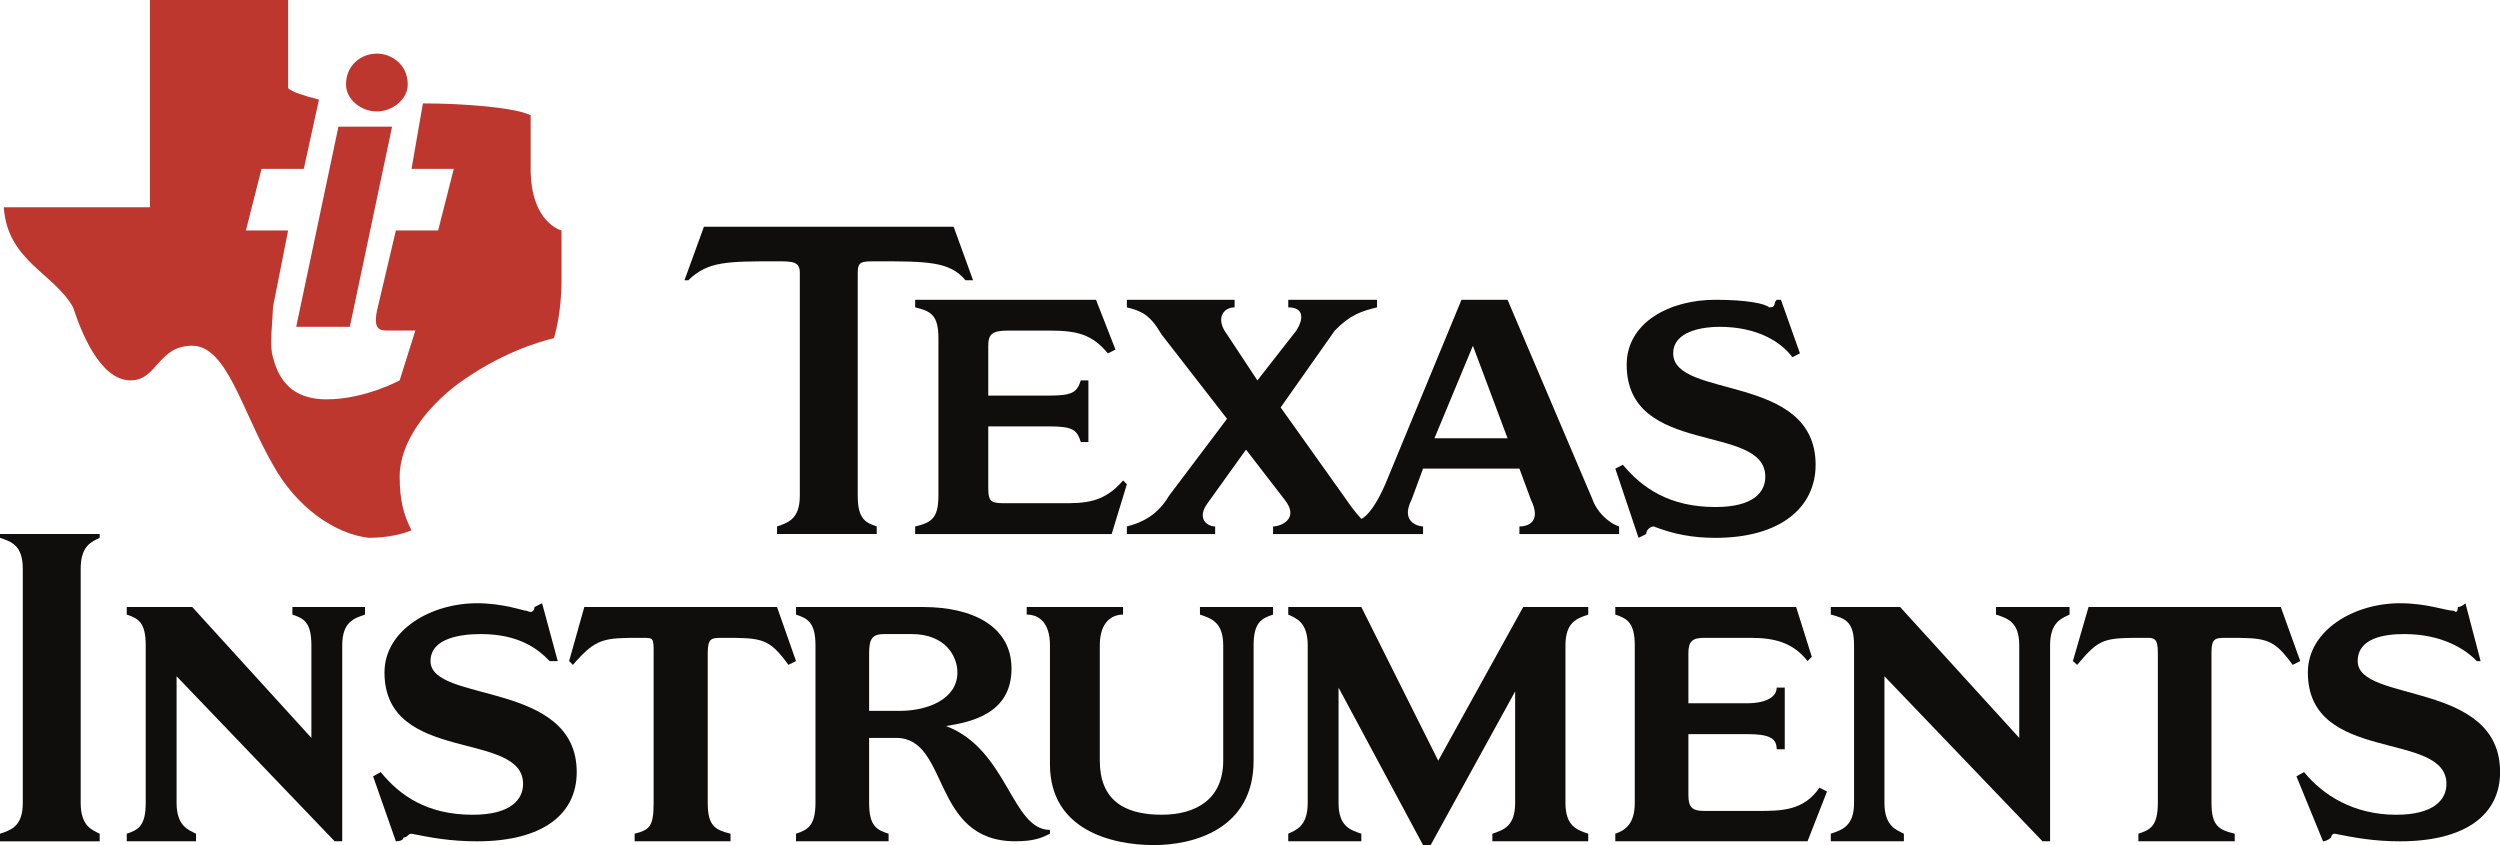 <svg width="142" height="48" viewBox="0 0 142 48" fill="none" xmlns="http://www.w3.org/2000/svg">
<g id="g7585">
<path id="path10" fill-rule="evenodd" clip-rule="evenodd" d="M24.022 5.873C26.422 5.873 29.279 6.115 30.142 6.546C30.142 7.193 30.142 9.375 30.142 9.59C30.142 12.661 31.895 13.092 31.895 13.092C31.895 13.092 31.895 14.412 31.895 15.92C31.895 17.887 31.463 19.207 31.463 19.207C30.574 19.422 28.39 20.069 25.99 21.82C24.238 23.14 22.701 25.106 22.701 27.072C22.701 28.365 22.917 29.254 23.375 30.116C23.375 30.116 22.485 30.547 20.948 30.547C19.007 30.332 16.823 28.796 15.502 26.399C13.75 23.355 12.887 19.638 10.919 19.638C8.951 19.638 8.951 21.604 7.414 21.604C5.661 21.604 4.583 18.776 4.152 17.456C3.046 15.489 0.431 14.843 0.215 11.772H8.519C8.519 7.193 8.519 4.58 8.519 0.001C11.566 0.001 13.319 0.001 16.365 0.001V5.011C16.608 5.226 17.255 5.442 18.118 5.657L17.255 9.59H14.855L13.966 13.092H16.365L15.502 17.456C15.502 18.102 15.287 19.638 15.502 20.284C15.934 22.035 17.039 22.682 18.549 22.682C20.733 22.682 22.701 21.604 22.701 21.604L23.591 18.776C23.159 18.776 22.485 18.776 22.054 18.776C21.622 18.776 21.191 18.776 21.407 17.671L22.485 13.092H24.885L25.775 9.59H23.375L24.022 5.873Z" fill="#BE372F"/>
<path id="path14" fill-rule="evenodd" clip-rule="evenodd" d="M19.223 7.196H22.27L19.87 18.563H16.824L19.223 7.196Z" fill="#BE372F"/>
<path id="path18" fill-rule="evenodd" clip-rule="evenodd" d="M21.407 3.045C22.27 3.045 23.16 3.691 23.16 4.796C23.16 5.658 22.27 6.331 21.407 6.331C20.517 6.331 19.654 5.658 19.654 4.796C19.654 3.691 20.517 3.045 21.407 3.045Z" fill="#BE372F"/>
<path id="path22" fill-rule="evenodd" clip-rule="evenodd" d="M97.438 17.027C99.19 17.027 100.269 17.243 100.484 17.458C100.916 17.458 100.7 17.243 100.916 17.027H101.158L102.237 20.071L101.806 20.287C101.159 19.425 99.837 18.563 97.654 18.563C96.791 18.563 95.038 18.778 95.038 20.071C95.038 22.684 103.127 21.176 103.127 26.401C103.127 28.799 101.159 30.55 97.438 30.55C96.117 30.55 95.038 30.334 93.933 29.903C93.717 29.903 93.502 30.119 93.502 30.334L93.07 30.55L91.749 26.617L92.18 26.401C93.286 27.721 94.823 28.799 97.438 28.799C99.622 28.799 100.269 27.937 100.269 27.075C100.269 24.004 92.396 25.97 92.396 20.718C92.396 18.32 94.823 17.027 97.438 17.027Z" fill="#0F0E0C"/>
<path id="path26" fill-rule="evenodd" clip-rule="evenodd" d="M51.981 30.334V29.903C52.871 29.688 53.302 29.472 53.302 28.152V19.209C53.302 17.889 52.871 17.674 51.981 17.458V17.027H62.253L63.359 19.856L62.927 20.071C62.038 18.994 61.175 18.778 59.638 18.778C59.422 18.778 57.239 18.778 57.239 18.778C56.349 18.778 56.133 18.994 56.133 19.64V22.469H59.638C60.959 22.469 61.175 22.253 61.391 21.607H61.822V25.108H61.391C61.175 24.435 60.959 24.22 59.638 24.22H56.133V27.721C56.133 28.583 56.349 28.583 57.239 28.583C57.239 28.583 60.07 28.583 60.285 28.583C61.606 28.583 62.685 28.583 63.79 27.29L64.006 27.506L63.143 30.334H51.981Z" fill="#0F0E0C"/>
<path id="path30" fill-rule="evenodd" clip-rule="evenodd" d="M48.719 28.15C48.719 29.47 49.151 29.685 49.798 29.901V30.332H44.136V29.901C44.783 29.685 45.43 29.47 45.43 28.15V15.489C45.43 14.843 44.999 14.843 44.136 14.843C41.278 14.843 40.2 14.843 39.094 15.92H38.878L39.984 12.877H54.166L55.271 15.92H54.84C53.95 14.843 52.656 14.843 49.798 14.843C48.935 14.843 48.719 14.843 48.719 15.489V28.15Z" fill="#0F0E0C"/>
<path id="path34" fill-rule="evenodd" clip-rule="evenodd" d="M69.695 23.788L65.974 18.994C65.327 17.889 64.869 17.674 64.006 17.458V17.027H70.126V17.458C69.479 17.458 69.021 18.105 69.695 18.994L71.42 21.607L73.631 18.778C74.062 18.105 74.062 17.458 73.173 17.458V17.027H78.214V17.458C77.325 17.674 76.678 17.889 75.815 18.778L72.741 23.142L76.462 28.368C76.893 29.014 77.325 29.472 77.325 29.472C77.325 29.472 77.999 29.257 78.861 27.075L83.013 17.027H85.629L90.455 28.368C90.671 29.014 91.317 29.688 91.965 29.903V30.334H86.303V29.903C86.734 29.903 87.597 29.688 86.95 28.368L86.303 26.617H80.83L80.183 28.368C79.508 29.688 80.614 29.903 80.83 29.903V30.334H72.31V29.903C72.741 29.903 73.847 29.472 72.957 28.368L70.773 25.539L68.589 28.583C67.942 29.472 68.589 29.903 69.021 29.903V30.334H64.006V29.903C64.869 29.688 65.758 29.257 66.405 28.152L69.695 23.788ZM83.661 19.64L81.477 24.893H85.629L83.661 19.64Z" fill="#0F0E0C"/>
<path id="path38" fill-rule="evenodd" clip-rule="evenodd" d="M1.294 32.298C1.294 30.979 0.647 30.763 0 30.547V30.332H5.662V30.547C5.23 30.763 4.583 30.979 4.583 32.298V45.605C4.583 46.925 5.23 47.141 5.662 47.356V47.787H0V47.356C0.647 47.141 1.294 46.925 1.294 45.605V32.298Z" fill="#0F0E0C"/>
<path id="path42" fill-rule="evenodd" clip-rule="evenodd" d="M19.439 47.785H19.008L10.03 38.411V45.603C10.03 46.923 10.704 47.139 11.135 47.354V47.785H7.199V47.354C7.846 47.139 8.277 46.923 8.277 45.603V36.66C8.277 35.34 7.846 35.125 7.199 34.909V34.478H10.919L17.687 41.913V36.66C17.687 35.34 17.255 35.125 16.608 34.909V34.478H20.733V34.909C20.086 35.125 19.439 35.34 19.439 36.66V47.785Z" fill="#0F0E0C"/>
<path id="path46" fill-rule="evenodd" clip-rule="evenodd" d="M71.205 43.206C71.205 47.139 67.727 48.001 65.543 48.001C63.143 48.001 59.638 47.139 59.638 43.421V36.66C59.638 35.34 58.991 34.909 58.317 34.909V34.478H63.79V34.909C63.143 34.909 62.469 35.34 62.469 36.66V43.206C62.469 45.388 63.79 46.277 65.974 46.277C67.942 46.277 69.479 45.388 69.479 43.206V36.66C69.479 35.34 68.805 35.125 68.158 34.909V34.478H72.31V34.909C71.663 35.125 71.205 35.34 71.205 36.66V43.206Z" fill="#0F0E0C"/>
<path id="path50" fill-rule="evenodd" clip-rule="evenodd" d="M37.126 37.091C37.126 36.229 37.126 36.229 36.478 36.229C34.295 36.229 33.863 36.229 32.542 37.765L32.326 37.549L33.189 34.478H44.135L45.214 37.549L44.782 37.765C43.677 36.229 43.246 36.229 41.062 36.229C40.415 36.229 40.199 36.229 40.199 37.091V45.603C40.199 46.923 40.63 47.139 41.493 47.354V47.785H36.047V47.354C36.91 47.139 37.126 46.923 37.126 45.603V37.091Z" fill="#0F0E0C"/>
<path id="path54" fill-rule="evenodd" clip-rule="evenodd" d="M27.096 34.264C28.606 34.264 29.711 34.695 29.927 34.695C30.358 34.911 30.358 34.48 30.358 34.48L30.79 34.264L31.68 37.551H31.221C30.574 36.877 29.496 36.015 27.312 36.015C26.206 36.015 24.454 36.231 24.454 37.551C24.454 39.948 32.758 38.628 32.758 43.854C32.758 46.278 30.79 47.787 27.096 47.787C25.559 47.787 24.454 47.571 23.375 47.356C23.16 47.356 23.16 47.571 22.917 47.571C22.917 47.787 22.486 47.787 22.486 47.787L21.192 44.096L21.623 43.854C22.701 45.174 24.238 46.278 26.854 46.278C29.037 46.278 29.711 45.389 29.711 44.527C29.711 41.457 21.839 43.423 21.839 38.197C21.839 35.8 24.454 34.264 27.096 34.264Z" fill="#0F0E0C"/>
<path id="path58" fill-rule="evenodd" clip-rule="evenodd" d="M88.918 45.603C88.918 46.923 89.565 47.139 90.212 47.354V47.785H84.766V47.354C85.413 47.139 86.06 46.923 86.06 45.603V39.273L81.261 48.001H80.829L76.03 39.057V45.603C76.03 46.923 76.677 47.139 77.324 47.354V47.785H73.172V47.354C73.631 47.139 74.278 46.923 74.278 45.603V36.66C74.278 35.34 73.631 35.125 73.172 34.909V34.478H77.324L81.692 43.206L86.518 34.478H90.212V34.909C89.565 35.125 88.918 35.34 88.918 36.66V45.603Z" fill="#0F0E0C"/>
<path id="path62" fill-rule="evenodd" clip-rule="evenodd" d="M116.445 47.785H116.014L107.036 38.411V45.603C107.036 46.923 107.71 47.139 108.141 47.354V47.785H103.989V47.354C104.636 47.139 105.31 46.923 105.31 45.603V36.66C105.31 35.34 104.852 35.125 103.989 34.909V34.478H107.926L114.693 41.913V36.66C114.693 35.34 114.046 35.125 113.372 34.909V34.478H117.551V34.909C117.092 35.125 116.445 35.34 116.445 36.66V47.785Z" fill="#0F0E0C"/>
<path id="path66" fill-rule="evenodd" clip-rule="evenodd" d="M91.749 47.785V47.354C92.396 47.139 92.855 46.708 92.855 45.603V36.66C92.855 35.34 92.396 35.125 91.749 34.909V34.478H102.021L102.911 37.307L102.668 37.549C101.806 36.445 100.7 36.229 99.406 36.229C99.19 36.229 96.791 36.229 96.791 36.229C96.117 36.229 95.901 36.445 95.901 37.091V39.947H99.19C100.485 39.947 100.916 39.489 100.916 39.057H101.374V42.559H100.916C100.916 41.913 100.485 41.697 99.19 41.697H95.901V45.172C95.901 45.846 96.117 46.061 96.791 46.061C96.791 46.061 99.622 46.061 99.837 46.061C101.158 46.061 102.453 46.061 103.342 44.741L103.774 44.957L102.668 47.785H91.749Z" fill="#0F0E0C"/>
<path id="path70" fill-rule="evenodd" clip-rule="evenodd" d="M122.566 37.091C122.566 36.229 122.35 36.229 121.892 36.229C119.492 36.229 119.276 36.229 117.982 37.765L117.74 37.549L118.629 34.478H129.549L130.654 37.549L130.223 37.765C129.117 36.229 128.686 36.229 126.502 36.229C125.828 36.229 125.612 36.229 125.612 37.091V45.603C125.612 46.923 126.044 47.139 126.933 47.354V47.785H121.46V47.354C122.134 47.139 122.566 46.923 122.566 45.603V37.091Z" fill="#0F0E0C"/>
<path id="path74" fill-rule="evenodd" clip-rule="evenodd" d="M136.316 34.264C137.853 34.264 138.958 34.695 139.39 34.695C139.605 34.911 139.605 34.48 139.605 34.48C139.821 34.48 140.037 34.264 140.037 34.264L140.899 37.551H140.684C140.037 36.877 138.716 36.015 136.559 36.015C135.453 36.015 133.917 36.231 133.917 37.551C133.917 39.948 142.005 38.628 142.005 43.854C142.005 46.278 140.037 47.787 136.316 47.787C134.806 47.787 133.701 47.571 132.622 47.356C132.407 47.356 132.407 47.571 132.407 47.571C132.164 47.787 131.948 47.787 131.948 47.787L130.438 44.096L130.87 43.854C131.948 45.174 133.701 46.278 136.1 46.278C138.284 46.278 138.958 45.389 138.958 44.527C138.958 41.457 131.086 43.423 131.086 38.197C131.086 35.8 133.701 34.264 136.316 34.264Z" fill="#0F0E0C"/>
<path id="path78" fill-rule="evenodd" clip-rule="evenodd" d="M52.413 34.478C55.27 34.478 57.454 35.583 57.454 37.98C57.454 40.593 55.055 41.024 53.734 41.239C57.239 42.559 57.454 47.139 59.638 47.139V47.354C59.207 47.57 58.775 47.785 57.67 47.785C52.871 47.785 53.949 41.913 50.903 41.913H49.366V45.603C49.366 46.923 49.797 47.139 50.471 47.354V47.785H45.214V47.354C45.861 47.139 46.319 46.923 46.319 45.603V36.66C46.319 35.34 45.861 35.125 45.214 34.909V34.478H52.413ZM49.366 40.377H51.118C52.655 40.377 54.381 39.731 54.381 38.196C54.381 37.307 53.734 36.014 51.765 36.014H50.256C49.581 36.014 49.366 36.229 49.366 37.091V40.377Z" fill="#0F0E0C"/>
</g>
</svg>
